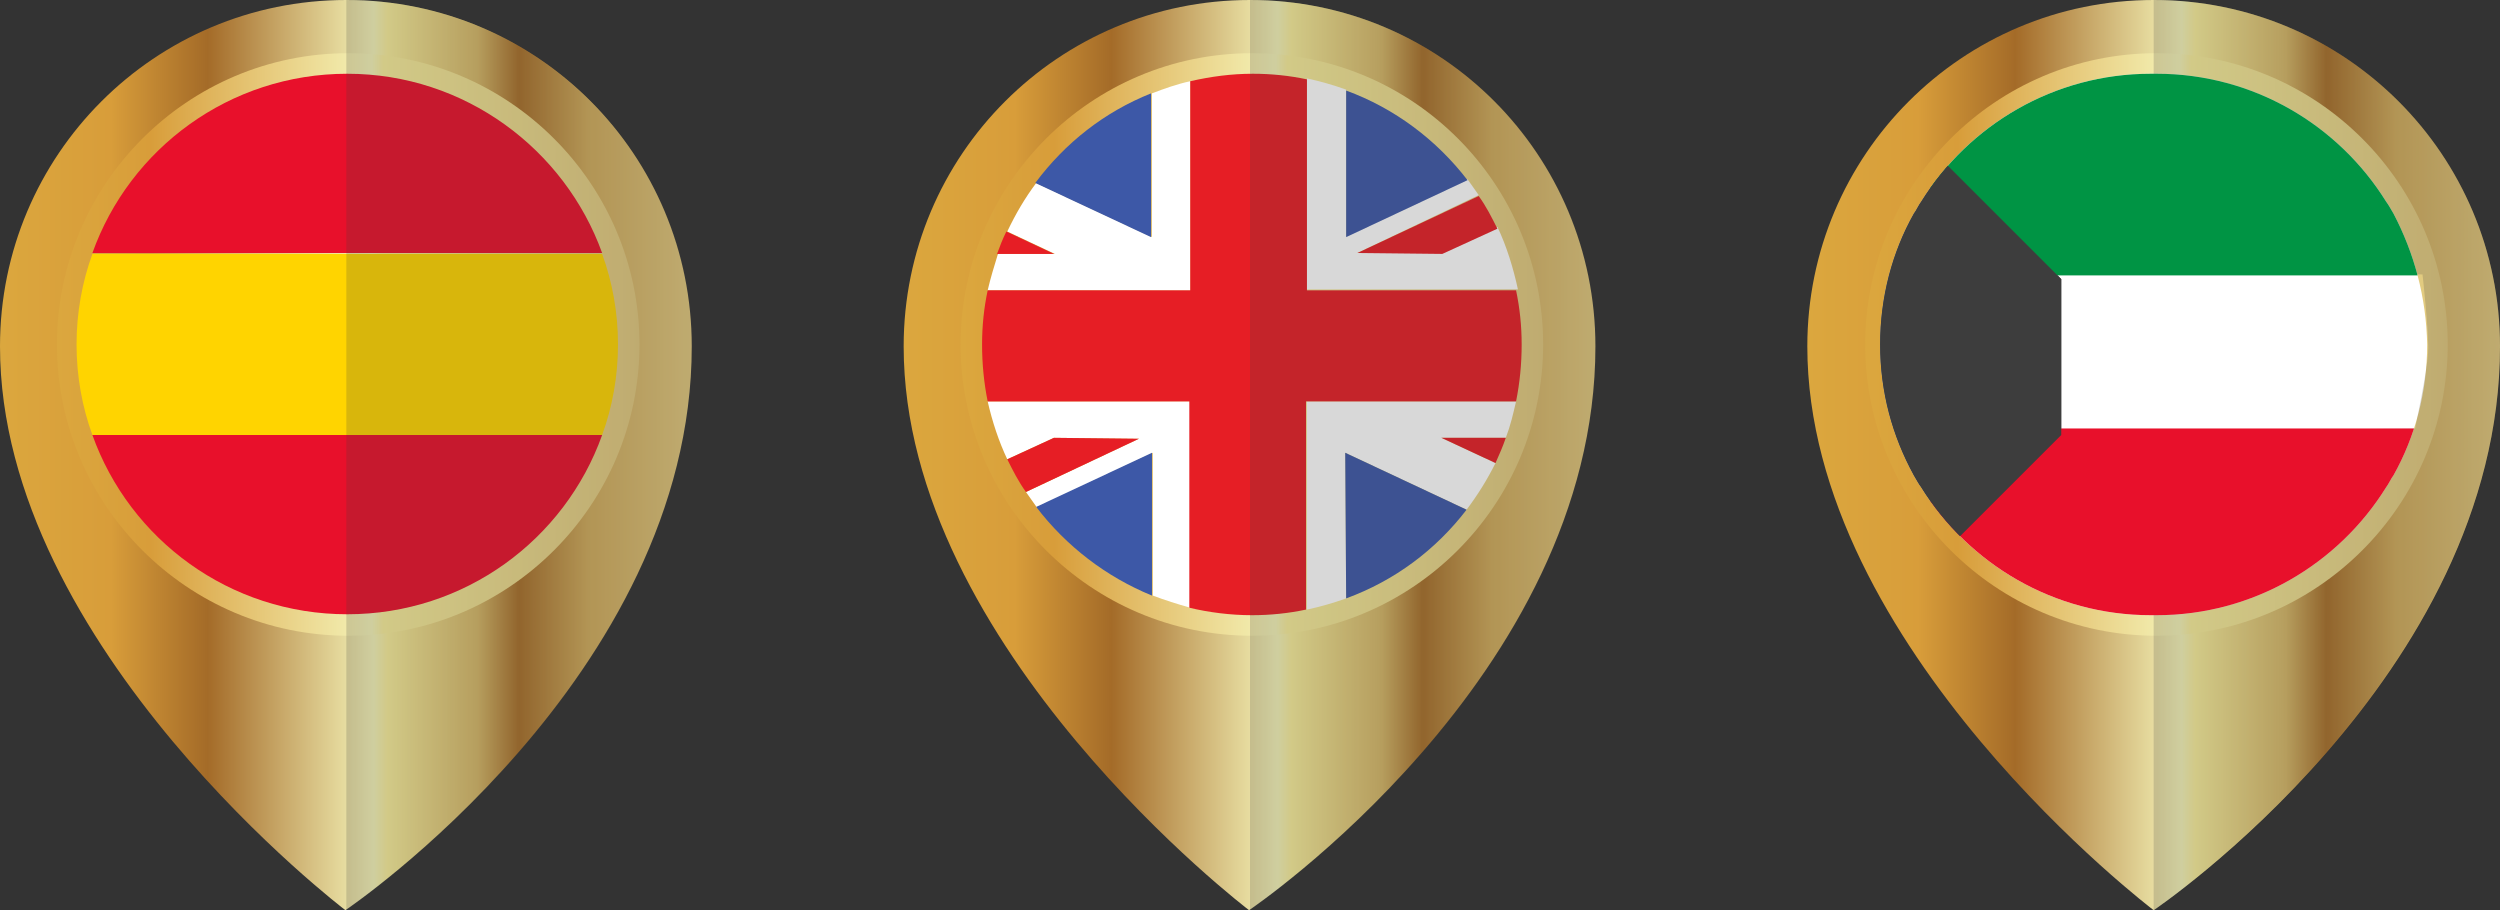 <?xml version="1.0" encoding="utf-8"?>
<!-- Generator: Adobe Illustrator 22.1.0, SVG Export Plug-In . SVG Version: 6.00 Build 0)  -->
<svg version="1.1" id="Capa_1" xmlns="http://www.w3.org/2000/svg" xmlns:xlink="http://www.w3.org/1999/xlink" x="0px" y="0px"
	 viewBox="0 0 267.8 97.5" style="enable-background:new 0 0 267.8 97.5;" xml:space="preserve">
<rect x="0" y="0" width="267.8" height="97.5" fill="#333333" stroke="none"/>
<style type="text/css">
	.st0{fill:url(#SVGID_1_);}
	.st1{fill:url(#SVGID_2_);}
	.st2{fill:#FFFFFF;}
	.st3{fill:#3D58A7;}
	.st4{fill:#E61E25;}
	.st5{opacity:0.2;fill:#3D3D3D;enable-background:new    ;}
	.st6{fill:url(#SVGID_3_);}
	.st7{fill:url(#SVGID_4_);}
	.st8{fill:url(#SVGID_5_);}
	.st9{fill:url(#SVGID_6_);}
	.st10{fill:#FFD400;}
	.st11{fill:#E8102B;}
	.st12{clip-path:url(#SVGID_8_);fill:#3D3D3D;}
	.st13{clip-path:url(#SVGID_10_);fill:#E8102B;}
	.st14{clip-path:url(#SVGID_10_);fill:#009444;}
	.st15{clip-path:url(#SVGID_10_);fill:#3D3D3D;}
</style>
<g>
	<g>
		
			<linearGradient id="SVGID_1_" gradientUnits="userSpaceOnUse" x1="96.824" y1="49.153" x2="170.942" y2="49.153" gradientTransform="matrix(1 0 0 -1 0 97.89)">
			<stop  offset="0" style="stop-color:#DBA73E"/>
			<stop  offset="0.16" style="stop-color:#D89D3A"/>
			<stop  offset="0.3" style="stop-color:#A46B28"/>
			<stop  offset="0.54" style="stop-color:#F4F3B8"/>
			<stop  offset="0.56" style="stop-color:#F7ED9A"/>
			<stop  offset="0.69" style="stop-color:#D5B767"/>
			<stop  offset="0.75" style="stop-color:#A76F29"/>
			<stop  offset="0.85" style="stop-color:#D0AB5B"/>
			<stop  offset="1" style="stop-color:#E0C77D"/>
		</linearGradient>
		<path class="st0" d="M170.9,37.1c0,35.4-37.1,60.4-37.1,60.4S96.8,69.4,96.8,37.1C96.8,16.6,113.4,0,133.9,0
			S170.9,16.6,170.9,37.1z"/>
		
			<linearGradient id="SVGID_2_" gradientUnits="userSpaceOnUse" x1="102.956" y1="61.004" x2="165.341" y2="61.004" gradientTransform="matrix(1 0 0 -1 0 97.89)">
			<stop  offset="0" style="stop-color:#DBA73E"/>
			<stop  offset="0.16" style="stop-color:#D89D3A"/>
			<stop  offset="0.54" style="stop-color:#F4F3B8"/>
			<stop  offset="0.56" style="stop-color:#F7ED9A"/>
			<stop  offset="1" style="stop-color:#E0C77D"/>
		</linearGradient>
		<path class="st1" d="M165.3,36.9c0,17.2-14,31.2-31.2,31.2c-17.2,0-31.2-14-31.2-31.2s14-31.2,31.2-31.2
			C151.4,5.7,165.3,19.7,165.3,36.9z"/>
		<g>
			<path class="st2" d="M127.5,8.7c-1.4,0.3-2.8,0.8-4.1,1.3l0,15.4l-12.4-5.8c-1.2,1.6-2.2,3.3-3.1,5.2l5.1,2.4l-6.1,0
				c-0.4,1.3-0.8,2.6-1.1,3.9h21.7C127.5,31.1,127.5,8.7,127.5,8.7z"/>
			<path class="st2" d="M105.8,43c0.5,2.2,1.2,4.3,2.1,6.2l5-2.3l9.1,0.1l-12.1,5.7c0.4,0.6,0.8,1.1,1.2,1.7l12.4-5.9l0,15.3
				c1.3,0.5,2.6,0.9,4,1.3V43H105.8z"/>
			<path class="st2" d="M140,65.3c1.4-0.3,2.8-0.7,4.2-1.2l-0.1-15.6l13,6.1c1.2-1.6,2.2-3.2,3.1-5l-5.8-2.7l6.9,0
				c0.5-1.3,0.8-2.6,1.1-3.9H140V65.3z"/>
			<path class="st2" d="M145.4,27.1l13-6.2c-0.4-0.6-0.8-1.1-1.2-1.7l-13,6.1l0-15.7c-1.4-0.5-2.8-0.9-4.2-1.2v22.6h22.6
				c-0.5-2.3-1.2-4.6-2.2-6.7l-5.9,2.7L145.4,27.1z"/>
			<path class="st3" d="M123.3,10c-5,2-9.2,5.3-12.4,9.6l12.4,5.8L123.3,10z"/>
			<path class="st3" d="M111,54.3c3.2,4.2,7.5,7.5,12.4,9.5l0-15.3L111,54.3z"/>
			<path class="st3" d="M157.2,19.3c-3.3-4.3-7.8-7.7-13-9.6l0,15.7L157.2,19.3z"/>
			<path class="st3" d="M144.2,64.1c5.2-1.9,9.6-5.2,12.9-9.5l-13-6.1L144.2,64.1z"/>
			<path class="st4" d="M107.8,24.8c-0.4,0.8-0.7,1.6-1,2.4l6.1,0L107.8,24.8z"/>
			<path class="st4" d="M160.2,49.6c0.4-0.9,0.8-1.8,1.1-2.7l-6.9,0L160.2,49.6z"/>
			<path class="st4" d="M145.4,27.1l9.1,0.1l5.9-2.7c-0.6-1.2-1.2-2.4-2-3.5L145.4,27.1z"/>
			<path class="st4" d="M112.9,46.9l-5,2.3c0.6,1.2,1.2,2.4,2,3.5l12.1-5.7L112.9,46.9z"/>
			<path class="st4" d="M140,8.5c-1.9-0.4-3.8-0.6-5.8-0.6c-2.3,0-4.5,0.3-6.7,0.8v22.4h-21.7c-0.4,1.9-0.6,3.8-0.6,5.8
				c0,2.1,0.2,4.1,0.6,6.1h21.6v22.1c2.1,0.5,4.4,0.8,6.7,0.8c2,0,3.9-0.2,5.8-0.6V43h22.5c0.4-2,0.6-4,0.6-6.1c0-2-0.2-3.9-0.6-5.8
				H140L140,8.5L140,8.5z"/>
		</g>
	</g>
	<path class="st5" d="M133.9,0v97.5c0,0,37.1-25.1,37.1-60.4C170.9,16.6,154.4,0,133.9,0z"/>
</g>
<linearGradient id="SVGID_3_" gradientUnits="userSpaceOnUse" x1="193.65" y1="49.152" x2="267.767" y2="49.152" gradientTransform="matrix(1 0 0 -1 0 97.89)">
	<stop  offset="0" style="stop-color:#DBA73E"/>
	<stop  offset="0.16" style="stop-color:#D89D3A"/>
	<stop  offset="0.3" style="stop-color:#A46B28"/>
	<stop  offset="0.54" style="stop-color:#F4F3B8"/>
	<stop  offset="0.56" style="stop-color:#F7ED9A"/>
	<stop  offset="0.69" style="stop-color:#D5B767"/>
	<stop  offset="0.75" style="stop-color:#A76F29"/>
	<stop  offset="0.85" style="stop-color:#D0AB5B"/>
	<stop  offset="1" style="stop-color:#E0C77D"/>
</linearGradient>
<path class="st6" d="M267.8,37.1c0,35.4-37.1,60.4-37.1,60.4s-37.1-28.1-37.1-60.4c0-20.5,16.6-37.1,37.1-37.1
	S267.8,16.6,267.8,37.1z"/>
<linearGradient id="SVGID_4_" gradientUnits="userSpaceOnUse" x1="199.781" y1="61.003" x2="262.166" y2="61.003" gradientTransform="matrix(1 0 0 -1 0 97.89)">
	<stop  offset="0" style="stop-color:#DBA73E"/>
	<stop  offset="0.16" style="stop-color:#D89D3A"/>
	<stop  offset="0.54" style="stop-color:#F4F3B8"/>
	<stop  offset="0.56" style="stop-color:#F7ED9A"/>
	<stop  offset="1" style="stop-color:#E0C77D"/>
</linearGradient>
<path class="st7" d="M262.2,36.9c0,17.2-14,31.2-31.2,31.2c-17.2,0-31.2-14-31.2-31.2c0-17.2,14-31.2,31.2-31.2
	C248.2,5.7,262.2,19.7,262.2,36.9z"/>
<path class="st2" d="M256.4,22.9c-0.3-0.5-0.5-0.9-0.8-1.3c-5.1-8.2-14.2-13.7-24.6-13.7c-0.1,0-0.2,0-0.3,0c-0.1,0-0.2,0-0.3,0
	c-10.4,0-19.5,5.5-24.6,13.7c-0.3,0.4-0.5,0.9-0.8,1.3c-2.3,4.1-3.6,8.9-3.6,14c0,5.1,1.3,9.8,3.6,14c0.3,0.5,0.5,0.9,0.8,1.3
	c5.1,8.2,14.2,13.7,24.6,13.7c0.1,0,0.2,0,0.3,0c0.1,0,0.2,0,0.3,0c10.4,0,19.5-5.5,24.6-13.7c0.3-0.4,0.5-0.9,0.8-1.3
	c2.3-4.1,3.6-8.9,3.6-14C259.9,31.8,258.6,27.1,256.4,22.9z"/>
<path class="st5" d="M230.7,0v28.9l28.8,0.5c0,0,0.7,6.2,0.6,8.3c-0.1,2.1-1.4,8.2-1.4,8.2l-28,0.3v51.3c0,0,37.1-25.1,37.1-60.4
	C267.8,16.6,251.2,0,230.7,0z"/>
<g>
	<g>
		
			<linearGradient id="SVGID_5_" gradientUnits="userSpaceOnUse" x1="0" y1="49.152" x2="74.115" y2="49.152" gradientTransform="matrix(1 0 0 -1 0 97.89)">
			<stop  offset="0" style="stop-color:#DBA73E"/>
			<stop  offset="0.16" style="stop-color:#D89D3A"/>
			<stop  offset="0.3" style="stop-color:#A46B28"/>
			<stop  offset="0.54" style="stop-color:#F4F3B8"/>
			<stop  offset="0.56" style="stop-color:#F7ED9A"/>
			<stop  offset="0.69" style="stop-color:#D5B767"/>
			<stop  offset="0.75" style="stop-color:#A76F29"/>
			<stop  offset="0.85" style="stop-color:#D0AB5B"/>
			<stop  offset="1" style="stop-color:#E0C77D"/>
		</linearGradient>
		<path class="st8" d="M74.1,37.1c0,35.4-37.1,60.4-37.1,60.4S0,69.4,0,37.1C0,16.6,16.6,0,37.1,0S74.1,16.6,74.1,37.1z"/>
		
			<linearGradient id="SVGID_6_" gradientUnits="userSpaceOnUse" x1="6.13" y1="61.003" x2="68.515" y2="61.003" gradientTransform="matrix(1 0 0 -1 0 97.89)">
			<stop  offset="0" style="stop-color:#DBA73E"/>
			<stop  offset="0.16" style="stop-color:#D89D3A"/>
			<stop  offset="0.54" style="stop-color:#F4F3B8"/>
			<stop  offset="0.56" style="stop-color:#F7ED9A"/>
			<stop  offset="1" style="stop-color:#E0C77D"/>
		</linearGradient>
		<path class="st9" d="M68.5,36.9c0,17.2-14,31.2-31.2,31.2c-17.2,0-31.2-14-31.2-31.2c0-17.2,14-31.2,31.2-31.2
			C54.5,5.7,68.5,19.7,68.5,36.9z"/>
		<g>
			<path class="st10" d="M8.2,36.9c0,3.4,0.6,6.7,1.7,9.7h54.6c1.1-3,1.7-6.3,1.7-9.7c0-3.4-0.6-6.7-1.7-9.7H9.9
				C8.8,30.2,8.2,33.5,8.2,36.9z"/>
			<path class="st11" d="M37.2,7.9c-12.6,0-23.3,8-27.3,19.2h54.6C60.5,16,49.8,7.9,37.2,7.9z"/>
			<path class="st11" d="M37.2,65.8c12.6,0,23.3-8,27.3-19.2H9.9C13.9,57.8,24.6,65.8,37.2,65.8z"/>
		</g>
	</g>
	<path class="st5" d="M37.1,0v97.5c0,0,37.1-25.1,37.1-60.4C74.1,16.6,57.5,0,37.1,0z"/>
</g>
<g>
	<defs>
		<path id="SVGID_7_" d="M256.4,22.9c-0.3-0.5-0.5-0.9-0.8-1.3c-5.1-8.2-14.2-13.7-24.6-13.7c-0.1,0-0.2,0-0.3,0c-0.1,0-0.2,0-0.3,0
			c-10.4,0-19.5,5.5-24.6,13.7c-0.3,0.4-0.5,0.9-0.8,1.3c-2.3,4.1-3.6,8.9-3.6,14c0,5.1,1.3,9.8,3.6,14c0.3,0.5,0.5,0.9,0.8,1.3
			c5.1,8.2,14.2,13.7,24.6,13.7c0.1,0,0.2,0,0.3,0c0.1,0,0.2,0,0.3,0c10.4,0,19.5-5.5,24.6-13.7c0.3-0.4,0.5-0.9,0.8-1.3
			c2.3-4.1,3.6-8.9,3.6-14C259.9,31.8,258.6,27.1,256.4,22.9z"/>
	</defs>
	<clipPath id="SVGID_8_">
		<use xlink:href="#SVGID_7_"  style="overflow:visible;"/>
	</clipPath>
	<polygon class="st12" points="208.5,17.6 220.8,29.9 220.8,46.6 207.6,59.8 196,34.6 204,20.1 	"/>
</g>
<g>
	<defs>
		<path id="SVGID_9_" d="M256.4,22.9c-0.3-0.5-0.5-0.9-0.8-1.3c-5.1-8.2-14.2-13.7-24.6-13.7c-0.1,0-0.2,0-0.3,0c-0.1,0-0.2,0-0.3,0
			c-10.4,0-19.5,5.5-24.6,13.7c-0.3,0.4-0.5,0.9-0.8,1.3c-2.3,4.1-3.6,8.9-3.6,14c0,5.1,1.3,9.8,3.6,14c0.3,0.5,0.5,0.9,0.8,1.3
			c5.1,8.2,14.2,13.7,24.6,13.7c0.1,0,0.2,0,0.3,0c0.1,0,0.2,0,0.3,0c10.4,0,19.5-5.5,24.6-13.7c0.3-0.4,0.5-0.9,0.8-1.3
			c2.3-4.1,3.6-8.9,3.6-14C259.9,31.8,258.6,27.1,256.4,22.9z"/>
	</defs>
	<clipPath id="SVGID_10_">
		<use xlink:href="#SVGID_9_"  style="overflow:visible;"/>
	</clipPath>
	<rect x="206.8" y="45.9" class="st13" width="58.5" height="22.6"/>
	<rect x="206.8" y="6.9" class="st14" width="58.5" height="22.6"/>
	<polygon class="st15" points="208.5,17.6 220.8,29.9 220.8,46.6 207.6,59.8 196,34.6 204,20.1 	"/>
</g>
</svg>
